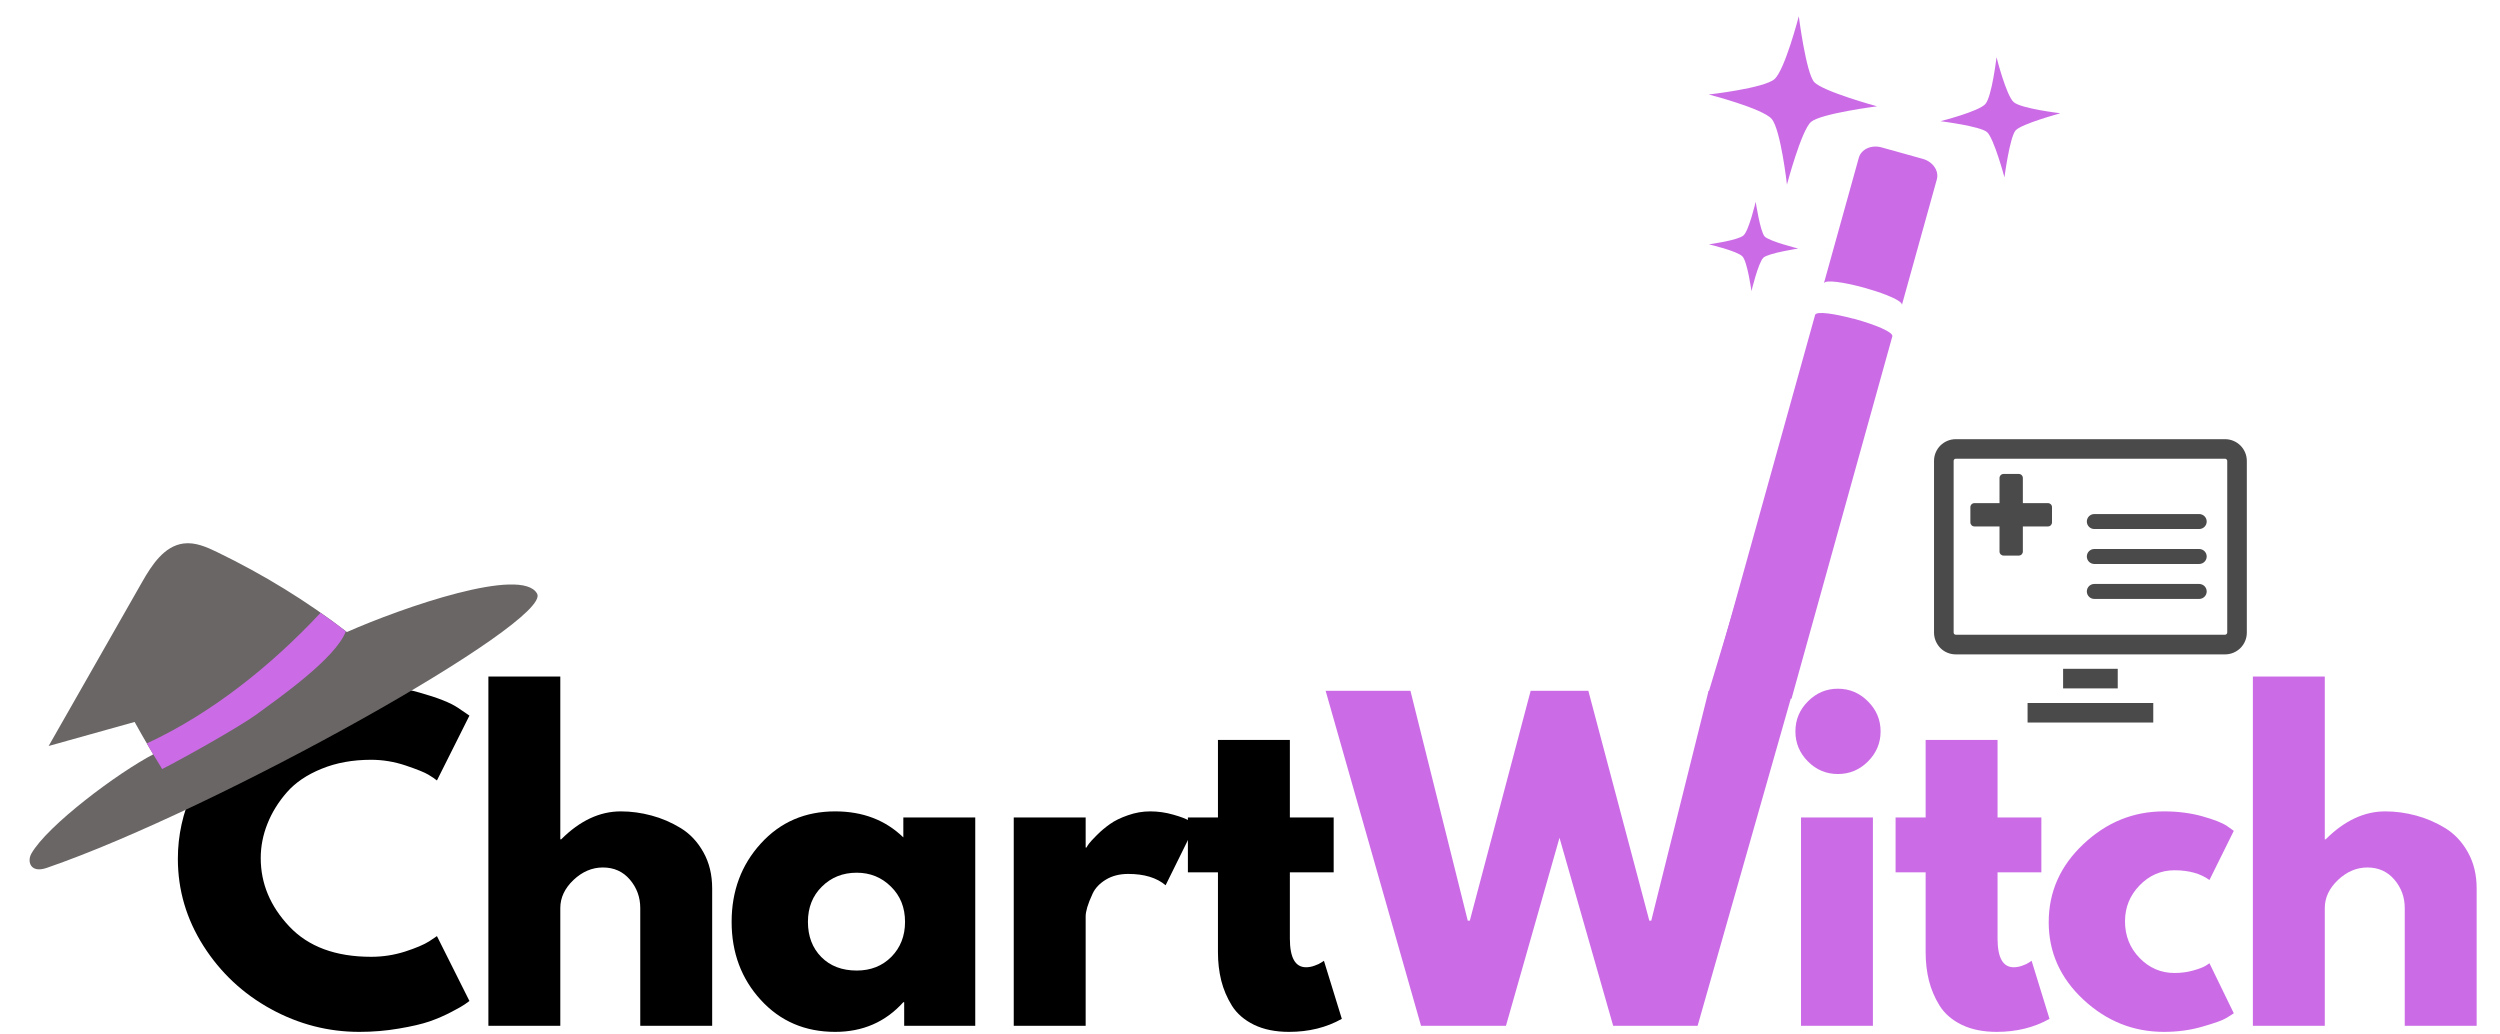 <svg xmlns="http://www.w3.org/2000/svg" xmlns:xlink="http://www.w3.org/1999/xlink" width="428" zoomAndPan="magnify" viewBox="0 0 321 132.75" height="177" preserveAspectRatio="xMidYMid meet" version="1.2"><defs><clipPath id="46498a3ebb"><path d="M 234 18 L 249 18 L 249 40 L 234 40 Z M 234 18 "/></clipPath><clipPath id="67569f37f4"><path d="M 186.465 27.117 L 250.996 -9.324 L 288.543 57.164 L 224.012 93.605 Z M 186.465 27.117 "/></clipPath><clipPath id="8b56eae676"><path d="M 251.066 -9.363 L 186.535 27.078 L 224.082 93.566 L 288.613 57.125 Z M 251.066 -9.363 "/></clipPath><clipPath id="ac1484f938"><path d="M 220 40 L 243 40 L 243 90 L 220 90 Z M 220 40 "/></clipPath><clipPath id="0991e62436"><path d="M 186.465 27.117 L 250.996 -9.324 L 288.543 57.164 L 224.012 93.605 Z M 186.465 27.117 "/></clipPath><clipPath id="92c8dc51e7"><path d="M 251.066 -9.363 L 186.535 27.078 L 224.082 93.566 L 288.613 57.125 Z M 251.066 -9.363 "/></clipPath><clipPath id="4471bf428f"><path d="M 249 7 L 265 7 L 265 23 L 249 23 Z M 249 7 "/></clipPath><clipPath id="8fe787dfe4"><path d="M 186.465 27.117 L 250.996 -9.324 L 288.543 57.164 L 224.012 93.605 Z M 186.465 27.117 "/></clipPath><clipPath id="e015640547"><path d="M 251.066 -9.363 L 186.535 27.078 L 224.082 93.566 L 288.613 57.125 Z M 251.066 -9.363 "/></clipPath><clipPath id="c22f3ba325"><path d="M 219 2 L 242 2 L 242 24 L 219 24 Z M 219 2 "/></clipPath><clipPath id="acc18dcaf7"><path d="M 186.465 27.117 L 250.996 -9.324 L 288.543 57.164 L 224.012 93.605 Z M 186.465 27.117 "/></clipPath><clipPath id="9594b8f312"><path d="M 251.066 -9.363 L 186.535 27.078 L 224.082 93.566 L 288.613 57.125 Z M 251.066 -9.363 "/></clipPath><clipPath id="63055cbc60"><path d="M 219 25 L 231 25 L 231 38 L 219 38 Z M 219 25 "/></clipPath><clipPath id="b237f28fdf"><path d="M 186.465 27.117 L 250.996 -9.324 L 288.543 57.164 L 224.012 93.605 Z M 186.465 27.117 "/></clipPath><clipPath id="67a347882a"><path d="M 251.066 -9.363 L 186.535 27.078 L 224.082 93.566 L 288.613 57.125 Z M 251.066 -9.363 "/></clipPath><clipPath id="9d3a0943e4"><path d="M 22 87 L 61 87 L 61 132.5 L 22 132.5 Z M 22 87 "/></clipPath><clipPath id="75591868fa"><path d="M 93 104 L 126 104 L 126 132.5 L 93 132.5 Z M 93 104 "/></clipPath><clipPath id="13c39f1ca2"><path d="M 152 95 L 173 95 L 173 132.5 L 152 132.5 Z M 152 95 "/></clipPath><clipPath id="f9b4b57302"><path d="M 243 95 L 264 95 L 264 132.5 L 243 132.5 Z M 243 95 "/></clipPath><clipPath id="e767ac8c2b"><path d="M 263 104 L 287 104 L 287 132.5 L 263 132.5 Z M 263 104 "/></clipPath><clipPath id="f2981e9a9a"><path d="M 3 69.535 L 70 69.535 L 70 112 L 3 112 Z M 3 69.535 "/></clipPath><clipPath id="32e10052ac"><path d="M 219 74 L 228 74 L 228 92 L 219 92 Z M 219 74 "/></clipPath><clipPath id="283a11907c"><path d="M 223.691 74.586 L 232.289 77.176 L 227.969 91.512 L 219.367 88.918 Z M 223.691 74.586 "/></clipPath><clipPath id="dfb842717f"><path d="M 223.691 74.586 L 232.289 77.176 L 227.969 91.512 L 219.367 88.918 Z M 223.691 74.586 "/></clipPath><clipPath id="ffecc8603c"><path d="M 248.328 56.383 L 288.75 56.383 L 288.75 93 L 248.328 93 Z M 248.328 56.383 "/></clipPath><clipPath id="91a0742168"><path d="M 252.996 60.855 L 263.477 60.855 L 263.477 71.336 L 252.996 71.336 Z M 252.996 60.855 "/></clipPath><clipPath id="fe80298ccf"><path d="M 267.945 70 L 283.668 70 L 283.668 73 L 267.945 73 Z M 267.945 70 "/></clipPath><clipPath id="b77d11d251"><path d="M 267.945 74 L 283.668 74 L 283.668 77 L 267.945 77 Z M 267.945 74 "/></clipPath><clipPath id="0cd89a479c"><path d="M 267.945 66.004 L 283.668 66.004 L 283.668 68 L 267.945 68 Z M 267.945 66.004 "/></clipPath></defs><g id="398e63ad0c"><g clip-rule="nonzero" clip-path="url(#46498a3ebb)"><g clip-rule="nonzero" clip-path="url(#67569f37f4)"><g clip-rule="nonzero" clip-path="url(#8b56eae676)"><path style=" stroke:none;fill-rule:nonzero;fill:#cb6ce6;fill-opacity:1;" d="M 239.422 36.961 C 239.348 36.941 239.27 36.922 239.195 36.898 C 236.766 36.242 234.332 35.859 234.184 36.391 L 238.672 20.254 C 238.98 19.156 240.281 18.562 241.582 18.922 L 246.883 20.398 C 248.188 20.762 248.996 21.945 248.688 23.039 L 244.199 39.172 C 244.285 38.84 243.43 38.355 242.188 37.867 C 241.379 37.551 240.406 37.234 239.422 36.961 Z M 239.422 36.961 "/></g></g></g><g clip-rule="nonzero" clip-path="url(#ac1484f938)"><g clip-rule="nonzero" clip-path="url(#0991e62436)"><g clip-rule="nonzero" clip-path="url(#92c8dc51e7)"><path style=" stroke:none;fill-rule:nonzero;fill:#cb6ce6;fill-opacity:1;" d="M 233.059 40.438 C 233.203 39.914 235.57 40.281 237.965 40.922 L 237.969 40.906 L 238.199 40.969 C 240.695 41.664 243.117 42.633 242.977 43.184 L 230.031 89.719 C 228.371 89.449 226.734 89.07 225.129 88.578 L 225.125 88.594 C 225.125 88.594 221.762 87.426 220.191 86.684 Z M 233.059 40.438 "/></g></g></g><g clip-rule="nonzero" clip-path="url(#4471bf428f)"><g clip-rule="nonzero" clip-path="url(#8fe787dfe4)"><g clip-rule="nonzero" clip-path="url(#e015640547)"><path style=" stroke:none;fill-rule:nonzero;fill:#cb6ce6;fill-opacity:1;" d="M 249.152 15.562 C 249.152 15.562 254.086 14.312 254.922 13.355 C 255.762 12.398 256.352 7.344 256.352 7.344 C 256.352 7.344 257.602 12.277 258.559 13.113 C 259.516 13.953 264.57 14.543 264.57 14.543 C 264.57 14.543 259.551 15.895 258.801 16.75 C 258.051 17.609 257.371 22.766 257.371 22.766 C 257.371 22.766 256.02 17.742 255.137 16.965 C 254.25 16.195 249.152 15.562 249.152 15.562 Z M 249.152 15.562 "/></g></g></g><g clip-rule="nonzero" clip-path="url(#c22f3ba325)"><g clip-rule="nonzero" clip-path="url(#acc18dcaf7)"><g clip-rule="nonzero" clip-path="url(#9594b8f312)"><path style=" stroke:none;fill-rule:nonzero;fill:#cb6ce6;fill-opacity:1;" d="M 232.535 15.656 C 231.289 16.738 229.445 23.703 229.445 23.703 C 229.445 23.703 228.645 16.609 227.477 15.262 C 226.305 13.914 219.398 12.133 219.398 12.133 C 219.398 12.133 226.488 11.336 227.836 10.164 C 229.18 8.996 230.965 2.086 230.965 2.086 C 230.965 2.086 231.887 9.32 232.934 10.523 C 233.98 11.727 241.012 13.652 241.012 13.652 C 241.012 13.652 233.781 14.574 232.535 15.656 Z M 232.535 15.656 "/></g></g></g><g clip-rule="nonzero" clip-path="url(#63055cbc60)"><g clip-rule="nonzero" clip-path="url(#b237f28fdf)"><g clip-rule="nonzero" clip-path="url(#67a347882a)"><path style=" stroke:none;fill-rule:nonzero;fill:#cb6ce6;fill-opacity:1;" d="M 230.898 31.914 C 230.898 31.914 227.074 32.492 226.426 33.082 C 225.777 33.668 224.887 37.383 224.887 37.383 C 224.887 37.383 224.375 33.633 223.738 32.934 C 223.102 32.234 219.418 31.371 219.418 31.371 C 219.418 31.371 223.168 30.863 223.867 30.227 C 224.57 29.59 225.43 25.906 225.43 25.906 C 225.43 25.906 226.008 29.73 226.574 30.355 C 227.145 30.98 230.898 31.914 230.898 31.914 Z M 230.898 31.914 "/></g></g></g><g clip-rule="nonzero" clip-path="url(#9d3a0943e4)"><g style="fill:#000000;fill-opacity:1;"><g transform="translate(21.634, 131.712)"><path style="stroke:none" d="M 26.016 -8.859 C 27.516 -8.859 28.969 -9.082 30.375 -9.531 C 31.781 -9.988 32.812 -10.426 33.469 -10.844 L 34.469 -11.516 L 38.641 -3.188 C 38.492 -3.082 38.301 -2.941 38.062 -2.766 C 37.82 -2.586 37.254 -2.266 36.359 -1.797 C 35.473 -1.328 34.523 -0.914 33.516 -0.562 C 32.516 -0.219 31.195 0.086 29.562 0.359 C 27.926 0.641 26.238 0.781 24.5 0.781 C 20.508 0.781 16.723 -0.195 13.141 -2.156 C 9.555 -4.125 6.672 -6.828 4.484 -10.266 C 2.297 -13.711 1.203 -17.438 1.203 -21.438 C 1.203 -24.457 1.844 -27.359 3.125 -30.141 C 4.414 -32.922 6.129 -35.301 8.266 -37.281 C 10.398 -39.258 12.891 -40.836 15.734 -42.016 C 18.586 -43.203 21.508 -43.797 24.5 -43.797 C 27.281 -43.797 29.844 -43.461 32.188 -42.797 C 34.539 -42.141 36.203 -41.484 37.172 -40.828 L 38.641 -39.828 L 34.469 -31.5 C 34.219 -31.707 33.848 -31.957 33.359 -32.25 C 32.879 -32.539 31.91 -32.93 30.453 -33.422 C 28.992 -33.91 27.516 -34.156 26.016 -34.156 C 23.648 -34.156 21.531 -33.77 19.656 -33 C 17.781 -32.238 16.297 -31.234 15.203 -29.984 C 14.109 -28.734 13.273 -27.383 12.703 -25.938 C 12.129 -24.5 11.844 -23.031 11.844 -21.531 C 11.844 -18.27 13.066 -15.344 15.516 -12.75 C 17.961 -10.156 21.461 -8.859 26.016 -8.859 Z M 26.016 -8.859 "/></g></g></g><g style="fill:#000000;fill-opacity:1;"><g transform="translate(59.584, 131.712)"><path style="stroke:none" d="M 3.125 0 L 3.125 -44.844 L 12.359 -44.844 L 12.359 -23.938 L 12.469 -23.938 C 14.863 -26.332 17.414 -27.531 20.125 -27.531 C 21.445 -27.531 22.758 -27.352 24.062 -27 C 25.363 -26.656 26.613 -26.117 27.812 -25.391 C 29.008 -24.66 29.984 -23.625 30.734 -22.281 C 31.484 -20.945 31.859 -19.395 31.859 -17.625 L 31.859 0 L 22.625 0 L 22.625 -15.125 C 22.625 -16.508 22.18 -17.723 21.297 -18.766 C 20.41 -19.805 19.254 -20.328 17.828 -20.328 C 16.441 -20.328 15.18 -19.789 14.047 -18.719 C 12.922 -17.645 12.359 -16.445 12.359 -15.125 L 12.359 0 Z M 3.125 0 "/></g></g><g clip-rule="nonzero" clip-path="url(#75591868fa)"><g style="fill:#000000;fill-opacity:1;"><g transform="translate(92.738, 131.712)"><path style="stroke:none" d="M 4.953 -3.312 C 2.453 -6.039 1.203 -9.383 1.203 -13.344 C 1.203 -17.312 2.453 -20.664 4.953 -23.406 C 7.453 -26.156 10.633 -27.531 14.5 -27.531 C 18.039 -27.531 20.957 -26.414 23.25 -24.188 L 23.25 -26.75 L 32.484 -26.75 L 32.484 0 L 23.359 0 L 23.359 -3.031 L 23.25 -3.031 C 20.957 -0.488 18.039 0.781 14.5 0.781 C 10.633 0.781 7.453 -0.582 4.953 -3.312 Z M 12.797 -17.875 C 11.598 -16.695 11 -15.188 11 -13.344 C 11 -11.5 11.57 -9.992 12.719 -8.828 C 13.863 -7.672 15.379 -7.094 17.266 -7.094 C 19.066 -7.094 20.551 -7.68 21.719 -8.859 C 22.883 -10.047 23.469 -11.539 23.469 -13.344 C 23.469 -15.188 22.863 -16.695 21.656 -17.875 C 20.457 -19.062 18.992 -19.656 17.266 -19.656 C 15.484 -19.656 13.992 -19.062 12.797 -17.875 Z M 12.797 -17.875 "/></g></g></g><g style="fill:#000000;fill-opacity:1;"><g transform="translate(127.04, 131.712)"><path style="stroke:none" d="M 3.125 0 L 3.125 -26.75 L 12.359 -26.75 L 12.359 -22.891 L 12.469 -22.891 C 12.531 -23.023 12.641 -23.195 12.797 -23.406 C 12.953 -23.613 13.289 -23.977 13.812 -24.5 C 14.332 -25.02 14.891 -25.488 15.484 -25.906 C 16.078 -26.332 16.844 -26.707 17.781 -27.031 C 18.719 -27.363 19.672 -27.531 20.641 -27.531 C 21.648 -27.531 22.641 -27.391 23.609 -27.109 C 24.586 -26.836 25.301 -26.562 25.75 -26.281 L 26.484 -25.859 L 22.625 -18.047 C 21.477 -19.016 19.879 -19.5 17.828 -19.5 C 16.711 -19.5 15.754 -19.254 14.953 -18.766 C 14.16 -18.285 13.598 -17.695 13.266 -17 C 12.941 -16.301 12.707 -15.707 12.562 -15.219 C 12.426 -14.738 12.359 -14.359 12.359 -14.078 L 12.359 0 Z M 3.125 0 "/></g></g><g clip-rule="nonzero" clip-path="url(#13c39f1ca2)"><g style="fill:#000000;fill-opacity:1;"><g transform="translate(151.697, 131.712)"><path style="stroke:none" d="M 4.688 -26.75 L 4.688 -36.703 L 13.922 -36.703 L 13.922 -26.75 L 19.547 -26.75 L 19.547 -19.703 L 13.922 -19.703 L 13.922 -11.203 C 13.922 -8.742 14.613 -7.516 16 -7.516 C 16.352 -7.516 16.719 -7.582 17.094 -7.719 C 17.477 -7.852 17.773 -7.992 17.984 -8.141 L 18.297 -8.344 L 20.594 -0.891 C 18.613 0.223 16.352 0.781 13.812 0.781 C 12.07 0.781 10.578 0.477 9.328 -0.125 C 8.078 -0.738 7.129 -1.555 6.484 -2.578 C 5.848 -3.609 5.391 -4.688 5.109 -5.812 C 4.828 -6.945 4.688 -8.156 4.688 -9.438 L 4.688 -19.703 L 0.828 -19.703 L 0.828 -26.75 Z M 4.688 -26.75 "/></g></g></g><g style="fill:#cb6ce6;fill-opacity:1;"><g transform="translate(170.99, 131.712)"><path style="stroke:none" d="M 36.141 0 L 29.25 -24.141 L 22.375 0 L 11.469 0 L -0.781 -43.016 L 10.109 -43.016 L 17.469 -13.5 L 17.734 -13.5 L 25.547 -43.016 L 32.953 -43.016 L 40.781 -13.5 L 41.031 -13.5 L 48.391 -43.016 L 59.234 -43.016 L 46.984 0 Z M 36.141 0 "/></g></g><g style="fill:#cb6ce6;fill-opacity:1;"><g transform="translate(228.124, 131.712)"><path style="stroke:none" d="M 4.016 -41.656 C 5.086 -42.738 6.367 -43.281 7.859 -43.281 C 9.359 -43.281 10.645 -42.738 11.719 -41.656 C 12.801 -40.582 13.344 -39.297 13.344 -37.797 C 13.344 -36.305 12.801 -35.02 11.719 -33.938 C 10.645 -32.863 9.359 -32.328 7.859 -32.328 C 6.367 -32.328 5.086 -32.863 4.016 -33.938 C 2.941 -35.02 2.406 -36.305 2.406 -37.797 C 2.406 -39.297 2.941 -40.582 4.016 -41.656 Z M 3.125 -26.75 L 3.125 0 L 12.359 0 L 12.359 -26.75 Z M 3.125 -26.75 "/></g></g><g clip-rule="nonzero" clip-path="url(#f9b4b57302)"><g style="fill:#cb6ce6;fill-opacity:1;"><g transform="translate(242.564, 131.712)"><path style="stroke:none" d="M 4.688 -26.75 L 4.688 -36.703 L 13.922 -36.703 L 13.922 -26.75 L 19.547 -26.75 L 19.547 -19.703 L 13.922 -19.703 L 13.922 -11.203 C 13.922 -8.742 14.613 -7.516 16 -7.516 C 16.352 -7.516 16.719 -7.582 17.094 -7.719 C 17.477 -7.852 17.773 -7.992 17.984 -8.141 L 18.297 -8.344 L 20.594 -0.891 C 18.613 0.223 16.352 0.781 13.812 0.781 C 12.07 0.781 10.578 0.477 9.328 -0.125 C 8.078 -0.738 7.129 -1.555 6.484 -2.578 C 5.848 -3.609 5.391 -4.688 5.109 -5.812 C 4.828 -6.945 4.688 -8.156 4.688 -9.438 L 4.688 -19.703 L 0.828 -19.703 L 0.828 -26.75 Z M 4.688 -26.75 "/></g></g></g><g clip-rule="nonzero" clip-path="url(#e767ac8c2b)"><g style="fill:#cb6ce6;fill-opacity:1;"><g transform="translate(261.851, 131.712)"><path style="stroke:none" d="M 17.359 -19.969 C 15.617 -19.969 14.125 -19.32 12.875 -18.031 C 11.625 -16.75 11 -15.207 11 -13.406 C 11 -11.562 11.625 -9.992 12.875 -8.703 C 14.125 -7.422 15.617 -6.781 17.359 -6.781 C 18.191 -6.781 18.984 -6.883 19.734 -7.094 C 20.484 -7.301 21.031 -7.508 21.375 -7.719 L 21.844 -8.031 L 24.969 -1.609 C 24.727 -1.441 24.391 -1.227 23.953 -0.969 C 23.523 -0.707 22.535 -0.352 20.984 0.094 C 19.441 0.551 17.781 0.781 16 0.781 C 12.07 0.781 8.625 -0.598 5.656 -3.359 C 2.688 -6.129 1.203 -9.441 1.203 -13.297 C 1.203 -17.191 2.688 -20.535 5.656 -23.328 C 8.625 -26.129 12.07 -27.531 16 -27.531 C 17.781 -27.531 19.414 -27.32 20.906 -26.906 C 22.406 -26.488 23.469 -26.07 24.094 -25.656 L 24.969 -25.031 L 21.844 -18.719 C 20.695 -19.551 19.203 -19.969 17.359 -19.969 Z M 17.359 -19.969 "/></g></g></g><g style="fill:#cb6ce6;fill-opacity:1;"><g transform="translate(286.144, 131.712)"><path style="stroke:none" d="M 3.125 0 L 3.125 -44.844 L 12.359 -44.844 L 12.359 -23.938 L 12.469 -23.938 C 14.863 -26.332 17.414 -27.531 20.125 -27.531 C 21.445 -27.531 22.758 -27.352 24.062 -27 C 25.363 -26.656 26.613 -26.117 27.812 -25.391 C 29.008 -24.66 29.984 -23.625 30.734 -22.281 C 31.484 -20.945 31.859 -19.395 31.859 -17.625 L 31.859 0 L 22.625 0 L 22.625 -15.125 C 22.625 -16.508 22.18 -17.723 21.297 -18.766 C 20.41 -19.805 19.254 -20.328 17.828 -20.328 C 16.441 -20.328 15.18 -19.789 14.047 -18.719 C 12.922 -17.645 12.359 -16.445 12.359 -15.125 L 12.359 0 Z M 3.125 0 "/></g></g><g clip-rule="nonzero" clip-path="url(#f2981e9a9a)"><path style=" stroke:none;fill-rule:nonzero;fill:#6b6666;fill-opacity:1;" d="M 21.023 99.051 C 19.719 96.969 18.473 94.848 17.285 92.699 C 13.633 93.727 9.938 94.754 6.246 95.785 C 10.254 88.754 14.262 81.723 18.27 74.691 C 19.508 72.52 21.086 70.109 23.566 69.785 C 25.062 69.59 26.531 70.234 27.891 70.895 C 33.789 73.75 39.41 77.184 44.543 81.152 C 51.695 77.996 67.035 72.66 68.969 76.234 C 70.898 79.809 28.008 103.859 5.988 111.441 C 3.891 112.16 3.461 110.602 4.027 109.605 C 6.066 106.008 15.105 99.227 19.785 96.797 "/></g><path style=" stroke:none;fill-rule:nonzero;fill:#cb6ce6;fill-opacity:1;" d="M 44.406 81.074 C 42.926 79.91 42.406 79.578 41.156 78.691 C 34.773 85.527 27.117 91.625 18.852 95.457 C 19.16 96.004 19.73 96.973 20.824 98.742 C 23.336 97.477 30.762 93.324 32.996 91.688 C 35.98 89.5 43.098 84.508 44.402 81.074 Z M 44.406 81.074 "/><g clip-rule="nonzero" clip-path="url(#32e10052ac)"><g clip-rule="nonzero" clip-path="url(#283a11907c)"><g clip-rule="nonzero" clip-path="url(#dfb842717f)"><path style=" stroke:none;fill-rule:nonzero;fill:#cb6ce6;fill-opacity:1;" d="M 223.688 74.594 L 221.531 81.754 L 219.375 88.91 C 222.234 89.77 225.094 90.625 227.957 91.484 C 226.531 85.855 225.109 80.223 223.688 74.594 "/></g></g></g><g clip-rule="nonzero" clip-path="url(#ffecc8603c)"><path style=" stroke:none;fill-rule:evenodd;fill:#4a4a4a;fill-opacity:1;" d="M 285.711 58.902 L 251.109 58.902 C 251.035 58.902 250.965 58.938 250.922 58.988 C 250.871 59.039 250.848 59.105 250.848 59.176 L 250.848 81.223 C 250.848 81.301 250.879 81.367 250.922 81.41 C 250.973 81.461 251.043 81.496 251.109 81.496 L 285.703 81.496 C 285.777 81.496 285.848 81.461 285.891 81.41 C 285.941 81.359 285.977 81.289 285.977 81.223 L 285.977 59.176 C 285.977 59.098 285.941 59.031 285.891 58.988 C 285.855 58.938 285.785 58.902 285.711 58.902 Z M 264.902 85.875 L 271.918 85.875 L 271.918 88.387 L 264.902 88.387 Z M 260.34 90.266 L 276.48 90.266 L 276.48 92.773 L 260.34 92.773 Z M 251.109 56.391 L 285.703 56.391 C 286.469 56.391 287.172 56.707 287.676 57.211 C 288.18 57.715 288.492 58.414 288.492 59.184 L 288.492 81.23 C 288.492 82 288.18 82.699 287.676 83.203 C 287.172 83.707 286.469 84.023 285.703 84.023 L 251.109 84.023 C 250.344 84.023 249.641 83.707 249.137 83.203 C 248.645 82.691 248.328 81.992 248.328 81.223 L 248.328 59.176 C 248.328 58.406 248.645 57.707 249.148 57.203 C 249.652 56.707 250.352 56.391 251.109 56.391 Z M 251.109 56.391 "/></g><g clip-rule="nonzero" clip-path="url(#91a0742168)"><path style=" stroke:none;fill-rule:nonzero;fill:#4a4a4a;fill-opacity:1;" d="M 263.477 65.117 L 263.477 67.074 C 263.477 67.363 263.246 67.594 262.961 67.594 L 259.734 67.594 L 259.734 70.82 C 259.734 71.105 259.504 71.336 259.215 71.336 L 257.258 71.336 C 256.973 71.336 256.738 71.105 256.738 70.82 L 256.738 67.594 L 253.516 67.594 C 253.23 67.594 252.996 67.363 252.996 67.074 L 252.996 65.117 C 252.996 64.832 253.23 64.602 253.516 64.602 L 256.738 64.602 L 256.738 61.375 C 256.738 61.09 256.973 60.855 257.258 60.855 L 259.215 60.855 C 259.504 60.855 259.734 61.09 259.734 61.375 L 259.734 64.602 L 262.961 64.602 C 263.246 64.602 263.477 64.832 263.477 65.117 "/></g><g clip-rule="nonzero" clip-path="url(#fe80298ccf)"><path style=" stroke:none;fill-rule:nonzero;fill:#4a4a4a;fill-opacity:1;" d="M 282.375 70.492 L 268.91 70.492 C 268.379 70.492 267.949 70.922 267.949 71.453 C 267.949 71.984 268.379 72.414 268.91 72.414 L 282.375 72.414 C 282.906 72.414 283.34 71.984 283.34 71.453 C 283.34 70.922 282.906 70.492 282.375 70.492 Z M 282.375 70.492 "/></g><g clip-rule="nonzero" clip-path="url(#b77d11d251)"><path style=" stroke:none;fill-rule:nonzero;fill:#4a4a4a;fill-opacity:1;" d="M 282.375 74.98 L 268.91 74.98 C 268.379 74.98 267.949 75.41 267.949 75.941 C 267.949 76.473 268.379 76.902 268.91 76.902 L 282.375 76.902 C 282.906 76.902 283.34 76.473 283.34 75.941 C 283.34 75.41 282.906 74.98 282.375 74.98 Z M 282.375 74.98 "/></g><g clip-rule="nonzero" clip-path="url(#0cd89a479c)"><path style=" stroke:none;fill-rule:nonzero;fill:#4a4a4a;fill-opacity:1;" d="M 268.91 67.926 L 282.375 67.926 C 282.906 67.926 283.34 67.496 283.34 66.965 C 283.34 66.434 282.906 66.004 282.375 66.004 L 268.91 66.004 C 268.379 66.004 267.949 66.434 267.949 66.965 C 267.949 67.496 268.379 67.926 268.91 67.926 Z M 268.91 67.926 "/></g></g></svg>